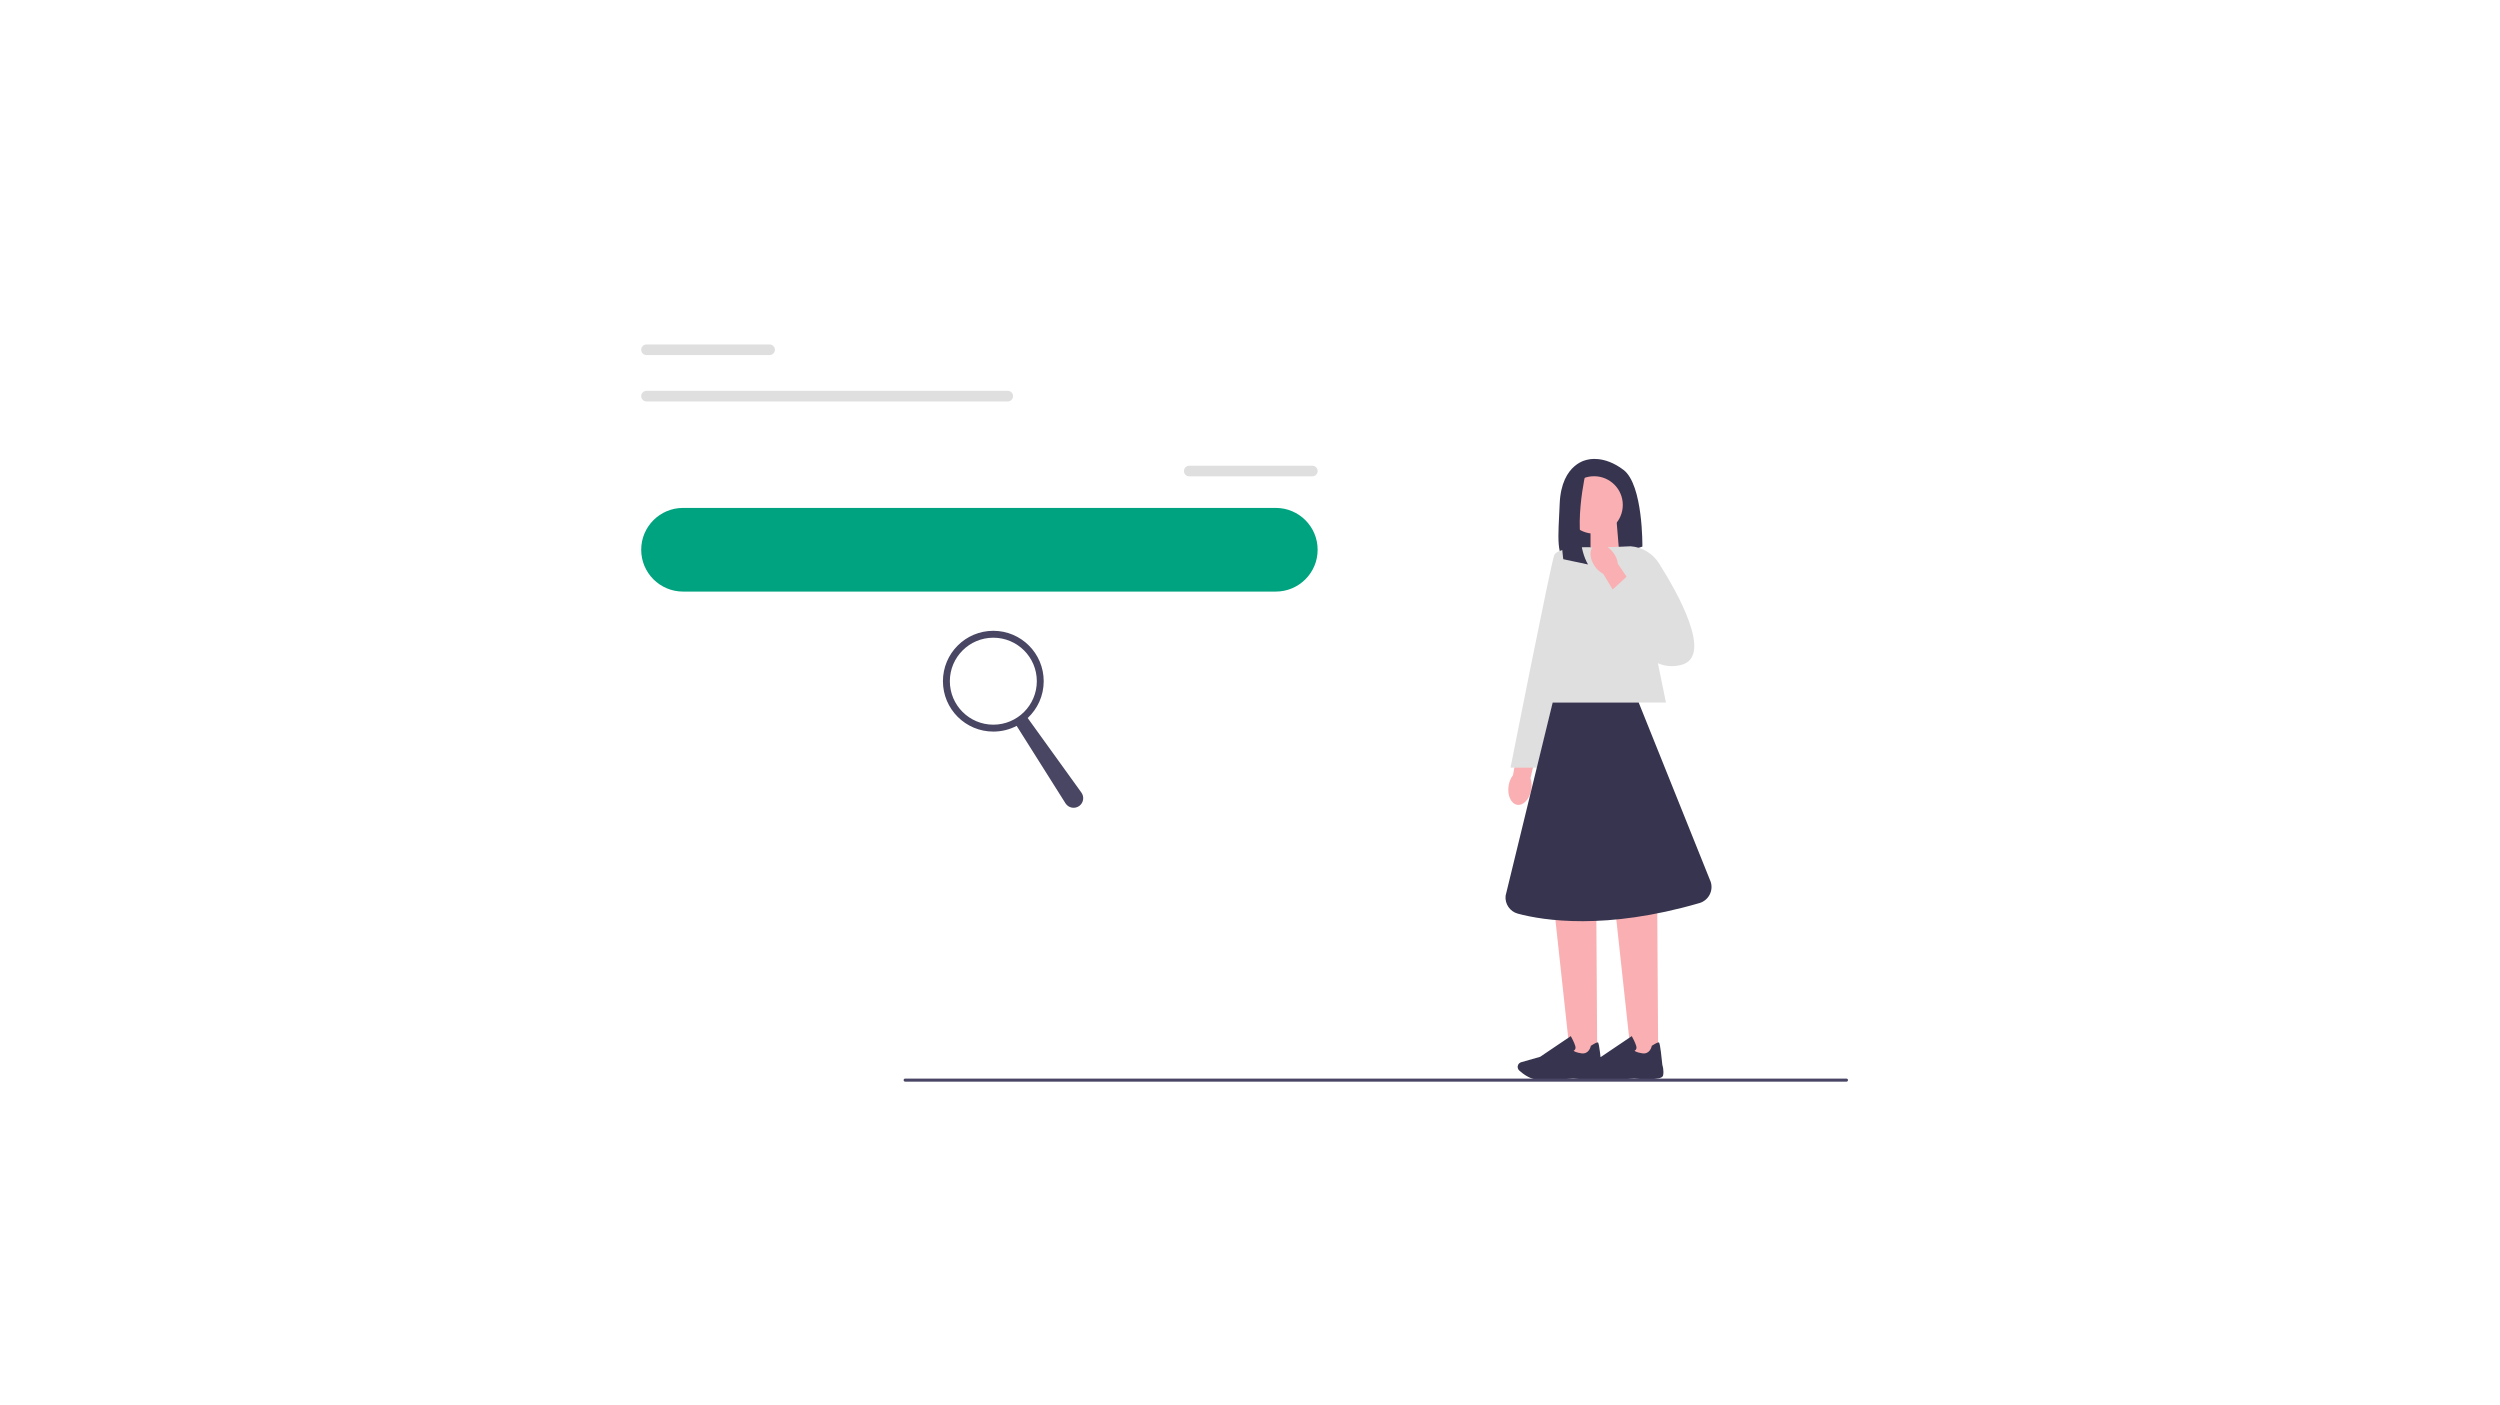 <svg width="733" height="412" viewBox="0 0 733 412" fill="none" xmlns="http://www.w3.org/2000/svg">
<mask id="mask0_3971_9717" style="mask-type:alpha" maskUnits="userSpaceOnUse" x="168" y="50" width="405" height="300">
<g clip-path="url(#clip0_3971_9717)">
<rect width="405" height="300" transform="translate(168 50)" fill="white"/>
<g clip-path="url(#clip1_3971_9717)">
<path d="M513.008 55.944H-0.63C-0.895 55.944 -1.149 55.839 -1.337 55.651C-1.525 55.464 -1.63 55.21 -1.63 54.944C-1.63 54.679 -1.525 54.425 -1.337 54.237C-1.149 54.05 -0.895 53.944 -0.63 53.944H513.008C513.273 53.944 513.527 54.05 513.715 54.237C513.902 54.425 514.008 54.679 514.008 54.944C514.008 55.21 513.902 55.464 513.715 55.651C513.527 55.839 513.273 55.944 513.008 55.944Z" fill="#E6E6E6"/>
<path d="M513.008 95.944H-0.63C-0.895 95.944 -1.149 95.839 -1.337 95.651C-1.525 95.464 -1.63 95.21 -1.63 94.944C-1.63 94.679 -1.525 94.425 -1.337 94.237C-1.149 94.05 -0.895 93.944 -0.63 93.944H513.008C513.273 93.944 513.527 94.05 513.715 94.237C513.902 94.425 514.008 94.679 514.008 94.944C514.008 95.21 513.902 95.464 513.715 95.651C513.527 95.839 513.273 95.944 513.008 95.944Z" fill="#E6E6E6"/>
<path d="M513.008 135.944H-0.63C-0.895 135.944 -1.149 135.839 -1.337 135.651C-1.525 135.464 -1.63 135.21 -1.63 134.944C-1.63 134.679 -1.525 134.425 -1.337 134.237C-1.149 134.05 -0.895 133.944 -0.63 133.944H513.008C513.273 133.944 513.527 134.05 513.715 134.237C513.902 134.425 514.008 134.679 514.008 134.944C514.008 135.21 513.902 135.464 513.715 135.651C513.527 135.839 513.273 135.944 513.008 135.944Z" fill="#E6E6E6"/>
<path d="M513.008 175.944H-0.63C-0.895 175.944 -1.149 175.839 -1.337 175.651C-1.525 175.464 -1.63 175.21 -1.63 174.944C-1.63 174.679 -1.525 174.425 -1.337 174.237C-1.149 174.05 -0.895 173.944 -0.63 173.944H513.008C513.273 173.944 513.527 174.05 513.715 174.237C513.902 174.425 514.008 174.679 514.008 174.944C514.008 175.21 513.902 175.464 513.715 175.651C513.527 175.839 513.273 175.944 513.008 175.944Z" fill="#E6E6E6"/>
<path d="M513.008 215.944H-0.63C-0.895 215.944 -1.149 215.839 -1.337 215.651C-1.525 215.464 -1.63 215.21 -1.63 214.944C-1.63 214.679 -1.525 214.425 -1.337 214.237C-1.149 214.05 -0.895 213.944 -0.63 213.944H513.008C513.273 213.944 513.527 214.05 513.715 214.237C513.902 214.425 514.008 214.679 514.008 214.944C514.008 215.21 513.902 215.464 513.715 215.651C513.527 215.839 513.273 215.944 513.008 215.944Z" fill="#E6E6E6"/>
<path d="M260 217.5C259.736 217.5 259.482 217.395 259.295 217.209C259.108 217.023 259.002 216.77 259 216.506L258 54.506C257.998 54.241 258.102 53.986 258.288 53.797C258.475 53.609 258.728 53.502 258.994 53.5H259C259.264 53.5 259.517 53.605 259.705 53.791C259.892 53.977 259.998 54.23 260 54.494L261 216.494C261.002 216.759 260.898 217.014 260.711 217.203C260.525 217.391 260.271 217.498 260.006 217.5H260Z" fill="#E6E6E6"/>
<path d="M399 217.5C398.736 217.5 398.482 217.395 398.295 217.209C398.108 217.023 398.002 216.77 398 216.506L397 54.506C396.998 54.241 397.102 53.986 397.288 53.797C397.475 53.609 397.728 53.502 397.994 53.5H398C398.264 53.5 398.517 53.605 398.705 53.791C398.892 53.977 398.998 54.23 399 54.494L400 216.494C400.002 216.759 399.898 217.014 399.711 217.203C399.525 217.391 399.271 217.498 399.006 217.5H399Z" fill="#E6E6E6"/>
<path d="M209.054 125.5H170.946C168.043 125.5 165.259 124.347 163.206 122.294C161.153 120.241 160 117.457 160 114.554C160 111.651 161.153 108.867 163.206 106.814C165.259 104.761 168.043 103.608 170.946 103.608H209.054C210.492 103.607 211.917 103.889 213.246 104.438C214.575 104.988 215.783 105.794 216.801 106.81C217.818 107.827 218.625 109.034 219.176 110.363C219.727 111.692 220.01 113.116 220.01 114.554C220.01 115.992 219.727 117.417 219.176 118.745C218.625 120.074 217.818 121.281 216.801 122.298C215.783 123.314 214.575 124.12 213.246 124.67C211.917 125.219 210.492 125.501 209.054 125.5Z" fill="#00A380"/>
<path d="M209.054 168.5H170.946C169.508 168.501 168.083 168.219 166.754 167.67C165.425 167.12 164.217 166.314 163.199 165.298C162.182 164.281 161.374 163.074 160.824 161.745C160.273 160.417 159.99 158.992 159.99 157.554C159.99 156.116 160.273 154.692 160.824 153.363C161.374 152.034 162.182 150.827 163.199 149.81C164.217 148.794 165.425 147.988 166.754 147.438C168.083 146.889 169.508 146.607 170.946 146.608H209.054C210.492 146.607 211.917 146.889 213.246 147.438C214.575 147.988 215.783 148.794 216.801 149.81C217.818 150.827 218.625 152.034 219.176 153.363C219.727 154.692 220.01 156.116 220.01 157.554C220.01 158.992 219.727 160.417 219.176 161.745C218.625 163.074 217.818 164.281 216.801 165.298C215.783 166.314 214.575 167.12 213.246 167.67C211.917 168.219 210.492 168.501 209.054 168.5Z" fill="#00A380"/>
<path d="M351.054 87.5H312.946C310.043 87.5 307.259 86.347 305.206 84.294C303.153 82.241 302 79.457 302 76.554C302 73.651 303.153 70.867 305.206 68.814C307.259 66.761 310.043 65.608 312.946 65.608H351.054C352.492 65.607 353.917 65.889 355.246 66.438C356.575 66.988 357.783 67.794 358.801 68.81C359.818 69.827 360.625 71.034 361.176 72.363C361.727 73.692 362.01 75.116 362.01 76.554C362.01 77.992 361.727 79.417 361.176 80.745C360.625 82.074 359.818 83.281 358.801 84.298C357.783 85.314 356.575 86.12 355.246 86.67C353.917 87.219 352.492 87.501 351.054 87.5Z" fill="#00A380"/>
<path d="M567.054 289.5H528.946C526.043 289.5 523.259 288.347 521.206 286.294C519.153 284.241 518 281.457 518 278.554C518 275.651 519.153 272.867 521.206 270.814C523.259 268.761 526.043 267.608 528.946 267.608H567.054C569.957 267.608 572.741 268.761 574.794 270.814C576.847 272.867 578 275.651 578 278.554C578 281.457 576.847 284.241 574.794 286.294C572.741 288.347 569.957 289.5 567.054 289.5Z" fill="#00A380"/>
<path d="M561.135 276.036C562.404 275.484 563.536 274.66 564.452 273.622C565.368 272.585 566.046 271.359 566.437 270.031C566.828 268.704 566.924 267.307 566.716 265.938C566.509 264.57 566.004 263.263 565.238 262.111L585.589 235.322L568.145 234.157L551.494 259.775C549.643 261.192 548.377 263.238 547.934 265.525C547.491 267.813 547.903 270.184 549.092 272.188C550.28 274.192 552.162 275.691 554.382 276.4C556.602 277.109 559.004 276.98 561.135 276.036Z" fill="#FFB8B8"/>
<path d="M618.774 132.079L615.388 130.763L612.119 131.918C612.119 131.918 601.896 141.66 600.185 151.874C599.419 156.444 587.507 201.129 587.507 201.129L555.772 249.799L572.942 261.267L616.709 195.689L618.774 132.079Z" fill="#E6E6E6"/>
</g>
</g>
</mask>
<g mask="url(#mask0_3971_9717)">
</g>
<g clip-path="url(#clip2_3971_9717)">
<g clip-path="url(#clip3_3971_9717)">
<path d="M465.591 134.76C465.591 134.76 457.802 135.638 457.299 147.699C456.879 157.75 456.024 163.351 460.115 165.447C461.575 166.197 463.293 166.261 464.856 165.75L481.545 160.263C481.545 160.263 481.795 142.174 476.016 137.776C470.238 133.379 465.591 134.76 465.591 134.76Z" fill="#36344E"/>
<path d="M474.79 162.481L466.344 165.259V153.099H474.007L474.79 162.481Z" fill="#FAAFB2"/>
<path d="M448.97 231.5C448.512 234.285 446.654 236.283 444.822 235.962C442.987 235.64 441.874 233.12 442.332 230.334C442.498 229.218 442.941 228.162 443.619 227.258L445.711 215.481L451.407 216.673L448.739 228.155C449.091 229.241 449.17 230.387 448.97 231.5Z" fill="#FAAFB2"/>
<path d="M468.308 309.81H460.398L455.808 267.539H468.039L468.308 309.81Z" fill="#FAAFB2"/>
<path d="M452.693 316.603C451.861 316.603 451.119 316.584 450.563 316.531C448.462 316.338 446.457 314.786 445.45 313.882C445 313.477 444.852 312.826 445.087 312.266C445.257 311.865 445.594 311.566 446.014 311.444L451.566 309.859L460.557 303.792L460.659 303.974C460.697 304.042 461.579 305.632 461.874 306.706C461.988 307.115 461.957 307.456 461.787 307.721C461.67 307.902 461.503 308.008 461.371 308.069C461.534 308.239 462.044 308.583 463.615 308.833C465.912 309.197 466.389 306.82 466.412 306.722L466.427 306.642L466.495 306.597C467.585 305.893 468.258 305.575 468.489 305.643C468.633 305.685 468.875 305.76 469.526 312.232C469.59 312.436 470.048 313.923 469.738 315.35C469.401 316.901 462.631 316.368 461.276 316.243C461.238 316.247 456.171 316.606 452.697 316.606H452.693V316.603Z" fill="#36344E"/>
<path d="M486.181 309.81H478.268L473.681 267.539H485.909L486.181 309.81Z" fill="#FAAFB2"/>
<path d="M470.567 316.603C469.734 316.603 468.993 316.584 468.436 316.531C466.336 316.338 464.33 314.786 463.324 313.882C462.873 313.477 462.726 312.826 462.96 312.266C463.131 311.865 463.467 311.566 463.887 311.444L469.439 309.859L478.431 303.792L478.533 303.974C478.571 304.042 479.453 305.632 479.748 306.706C479.861 307.115 479.831 307.456 479.661 307.721C479.543 307.902 479.377 308.008 479.244 308.069C479.407 308.239 479.918 308.583 481.489 308.833C483.786 309.197 484.262 306.82 484.285 306.722L484.3 306.642L484.368 306.597C485.462 305.893 486.132 305.575 486.363 305.643C486.507 305.685 486.749 305.76 487.4 312.232C487.464 312.436 487.922 313.923 487.612 315.35C487.275 316.901 480.505 316.368 479.15 316.243C479.112 316.247 474.045 316.606 470.571 316.606H470.567V316.603Z" fill="#36344E"/>
<path d="M488.456 205.986H450.018L463.835 160.513H479.161L488.456 205.986Z" fill="#DFDFE0"/>
<path d="M466.253 160.517C466.253 160.517 456.705 160.267 455.702 162.78C454.699 165.292 442.888 225.089 442.888 225.089H450.676L466.253 160.52V160.517Z" fill="#DFDFE0"/>
<path d="M467.388 156.464C472.036 156.464 475.805 152.696 475.805 148.047C475.805 143.399 472.036 139.631 467.388 139.631C462.74 139.631 458.972 143.399 458.972 148.047C458.972 152.696 462.74 156.464 467.388 156.464Z" fill="#FAAFB2"/>
<path d="M465.087 137.901C465.087 137.901 460.455 156.71 465.606 165.501L458.351 163.96C458.351 163.96 455.539 143.377 461.193 139.635L465.087 137.901Z" fill="#36344E"/>
<path d="M480.467 205.986H455.24L441.439 262.634C441.185 265.026 442.703 267.258 445.026 267.883C452.599 269.911 470.771 272.784 498.272 264.78C500.918 264.011 502.42 261.219 501.591 258.588L480.467 205.986Z" fill="#36344E"/>
<path d="M470.268 160.513L478.113 160.169C481.511 160.426 484.584 162.273 486.404 165.153C491.949 173.917 502.321 192.389 493.061 194.92C480.853 198.255 474.938 179.692 474.938 179.692L470.268 160.513Z" fill="#DFDFE0"/>
<path d="M467.577 166.015C465.965 163.699 465.908 160.971 467.445 159.923C468.985 158.874 471.539 159.908 473.152 162.224C473.81 163.139 474.226 164.207 474.37 165.327L481.072 175.234L476.156 178.349L470.071 168.252C469.061 167.718 468.205 166.95 467.577 166.015Z" fill="#FAAFB2"/>
<path d="M471.543 174.027L477.08 168.933L488.028 179.124L477.848 186.084L471.543 174.027Z" fill="#DFDFE0"/>
<path d="M200.265 148.921H374.066C380.84 148.921 386.331 154.412 386.331 161.186C386.331 167.96 380.84 173.451 374.066 173.451H200.265C193.491 173.451 188 167.96 188 161.186C188 154.412 193.491 148.921 200.265 148.921Z" fill="#00A380"/>
<path d="M264.94 316.69C264.94 316.939 265.14 317.14 265.39 317.14H541.38C541.63 317.14 541.83 316.939 541.83 316.69C541.83 316.44 541.63 316.239 541.38 316.239H265.39C265.14 316.239 264.94 316.44 264.94 316.69Z" fill="#484565"/>
<path d="M348.692 136.554H384.775C385.638 136.554 386.335 137.251 386.335 138.11C386.335 138.969 385.638 139.665 384.775 139.665H348.692C347.829 139.665 347.132 138.969 347.132 138.11C347.132 137.251 347.829 136.554 348.692 136.554Z" fill="#DFDFE0"/>
<path d="M189.559 101H225.643C226.506 101 227.202 101.696 227.202 102.555C227.202 103.414 226.506 104.111 225.643 104.111H189.559C188.696 104.115 188 103.418 188 102.555C188 101.696 188.696 101 189.559 101Z" fill="#DFDFE0"/>
<path d="M189.559 114.59H295.472C296.335 114.59 297.031 115.286 297.031 116.149C297.031 117.008 296.335 117.704 295.472 117.704H189.559C188.696 117.704 188 117.008 188 116.149C188 115.29 188.696 114.59 189.559 114.59Z" fill="#DFDFE0"/>
<path d="M276.467 199.727C276.467 207.886 283.082 214.501 291.241 214.501C293.712 214.501 296.04 213.895 298.083 212.824L312.4 235.53C313.278 236.919 315.151 237.267 316.468 236.283C317.698 235.364 317.963 233.631 317.066 232.382L301.319 210.527C304.206 207.829 306.015 203.988 306.015 199.727C306.015 191.567 299.4 184.952 291.241 184.952C283.082 184.952 276.467 191.567 276.467 199.727ZM278.495 199.727C278.495 192.688 284.202 186.977 291.245 186.977C298.288 186.977 303.994 192.684 303.994 199.727C303.994 206.765 298.288 212.476 291.245 212.476C284.206 212.476 278.495 206.769 278.495 199.727Z" fill="#484662"/>
</g>
</g>
<defs>
<clipPath id="clip0_3971_9717">
<rect width="405" height="300" fill="white" transform="translate(168 50)"/>
</clipPath>
<clipPath id="clip1_3971_9717">
<rect width="840.77" height="511.63" fill="white" transform="translate(-4 -5)"/>
</clipPath>
<clipPath id="clip2_3971_9717">
<rect width="400.95" height="297" fill="white" transform="translate(168 50)"/>
</clipPath>
<clipPath id="clip3_3971_9717">
<rect width="353.83" height="216.14" fill="white" transform="translate(188 101)"/>
</clipPath>
</defs>
</svg>
